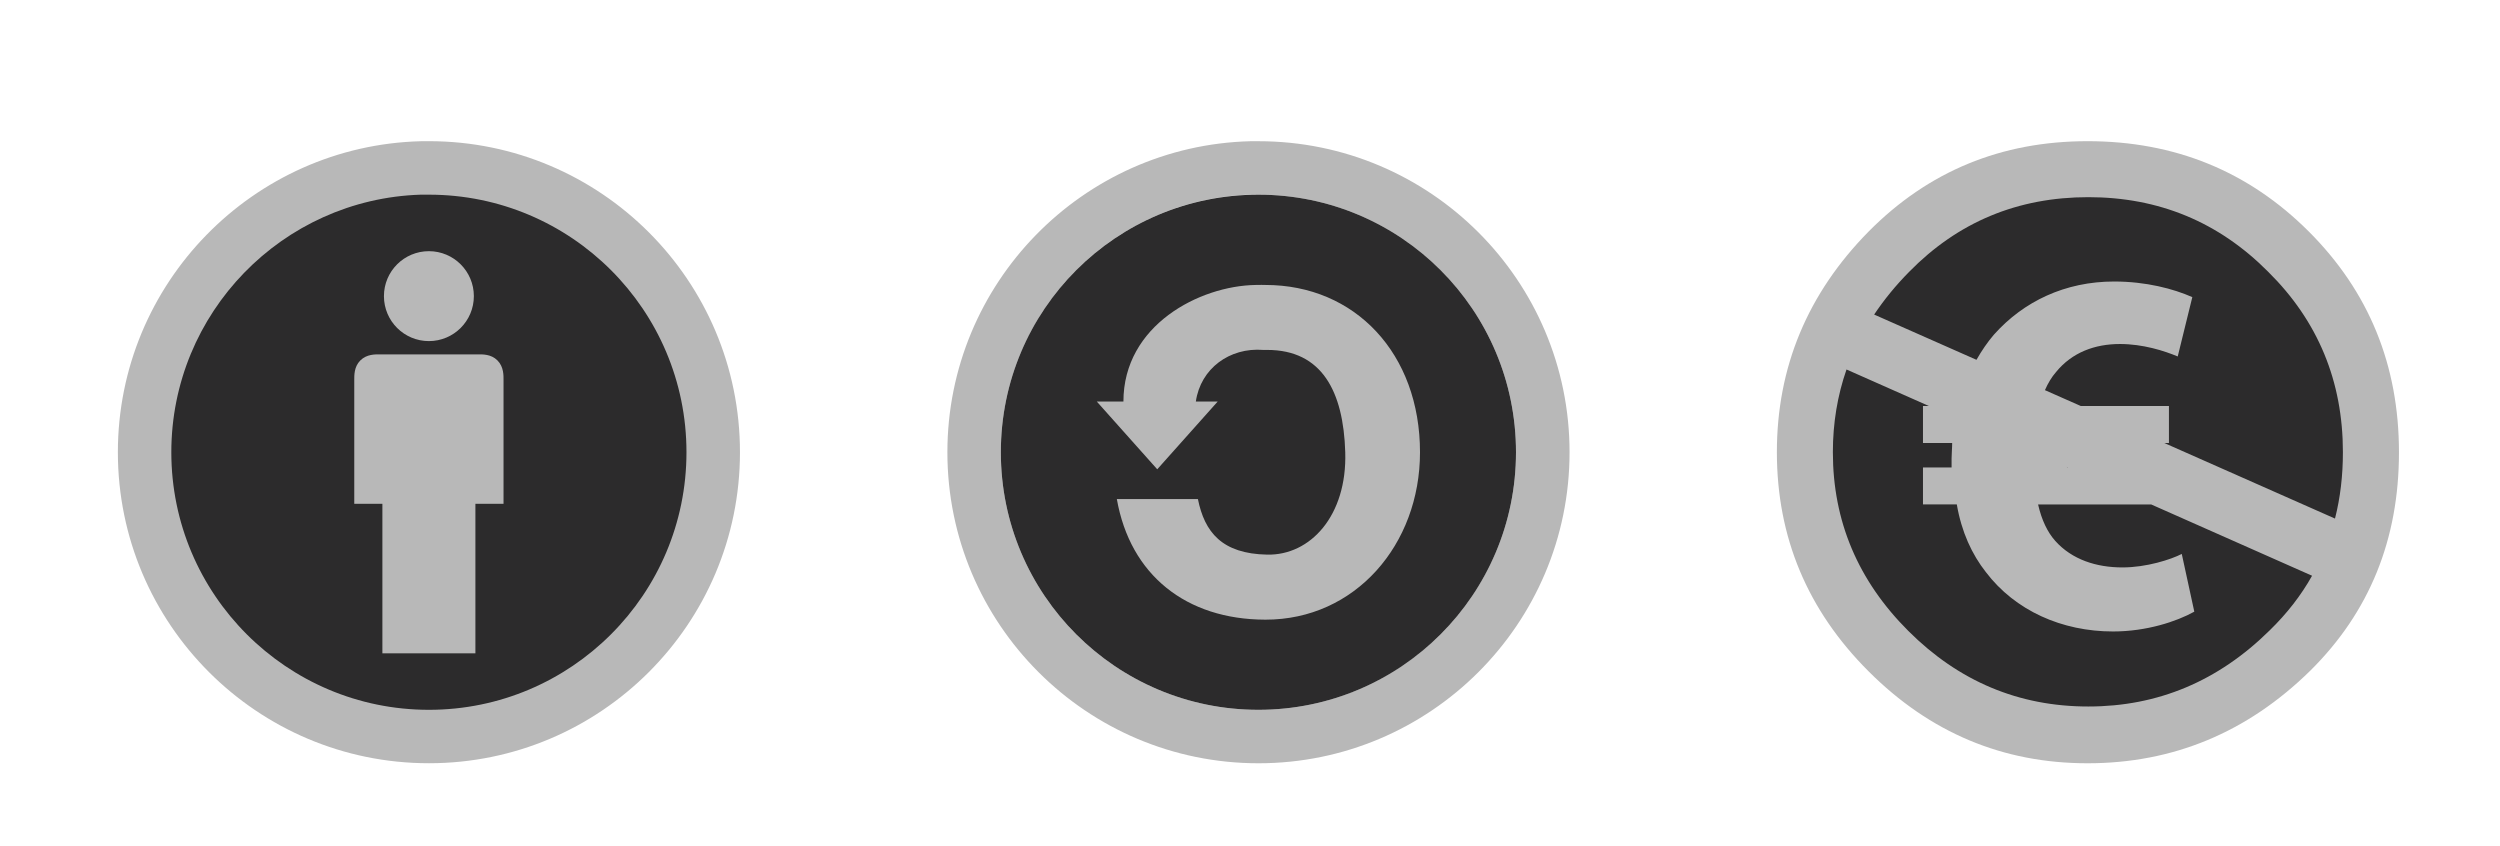 <?xml version="1.0" encoding="utf-8"?>
<!-- Generator: Adobe Illustrator 15.0.0, SVG Export Plug-In  -->
<!DOCTYPE svg PUBLIC "-//W3C//DTD SVG 1.1//EN" "http://www.w3.org/Graphics/SVG/1.1/DTD/svg11.dtd">
<svg version="1.1"
	 xmlns="http://www.w3.org/2000/svg" xmlns:xlink="http://www.w3.org/1999/xlink" xmlns:a="http://ns.adobe.com/AdobeSVGViewerExtensions/3.0/"
	 x="0px" y="0px" width="68px" height="23px" viewBox="0 0 68 23" overflow="visible" enable-background="new 0 0 68 23"
	 xml:space="preserve">
<defs>
</defs>
<circle fill="#2C2B2C" cx="56.64" cy="12.275" r="7.639"/>
<path fill="#B8B8B8" d="M62.796,6.294c-1.638-1.635-3.643-2.454-6.015-2.454c-2.345,0-4.327,0.816-5.951,2.454
	c-1.667,1.691-2.499,3.694-2.499,6.006c0,2.312,0.831,4.301,2.499,5.965c1.667,1.665,3.649,2.496,5.951,2.496
	c2.329,0,4.349-0.84,6.057-2.517c1.61-1.592,2.414-3.573,2.414-5.941C65.252,9.933,64.434,7.929,62.796,6.294z M61.736,17.145
	c-1.398,1.382-3.042,2.072-4.934,2.072c-1.893,0-3.522-0.685-4.894-2.054c-1.371-1.368-2.054-2.988-2.054-4.863
	c0-0.793,0.125-1.544,0.371-2.25l2.241,0.993h-0.161v1.006h0.794c0,0.144-0.016,0.282-0.016,0.425v0.241h-0.778v1.005h0.92
	c0.129,0.752,0.412,1.361,0.792,1.843c0.796,1.047,2.068,1.613,3.459,1.613c0.906,0,1.727-0.27,2.209-0.539l-0.341-1.57
	c-0.298,0.153-0.963,0.367-1.613,0.367c-0.709,0-1.372-0.212-1.828-0.721c-0.212-0.239-0.37-0.567-0.467-0.991h3.079l4.373,1.938
	C62.59,16.194,62.204,16.69,61.736,17.145z M56.233,12.715L56.216,12.7l0.031,0.015H56.233z M58.867,12.049h0.128v-1.006h-2.398
	l-0.975-0.431c0.083-0.189,0.184-0.358,0.3-0.49c0.438-0.539,1.061-0.765,1.742-0.765c0.622,0,1.202,0.184,1.57,0.339l0.397-1.614
	c-0.511-0.227-1.261-0.425-2.125-0.425c-1.331,0-2.464,0.539-3.272,1.446C54.056,9.31,53.9,9.542,53.76,9.787l-2.783-1.231
	c0.27-0.404,0.587-0.793,0.953-1.163c1.327-1.354,2.951-2.03,4.873-2.03c1.918,0,3.549,0.677,4.892,2.03
	c1.354,1.339,2.032,2.976,2.032,4.906c0,0.637-0.07,1.237-0.215,1.806L58.867,12.049z"/>
<path fill="#B8B8B8" d="M34.015,3.841c-4.57,0.116-8.246,3.863-8.246,8.461c0,4.67,3.79,8.459,8.461,8.459
	c4.669,0,8.462-3.789,8.462-8.459c0-4.671-3.791-8.461-8.462-8.461C34.156,3.841,34.087,3.84,34.015,3.841z M34.005,5.295
	c0.076-0.002,0.148,0,0.224,0c3.866,0,7.006,3.138,7.006,7.006c0,3.866-3.14,7.006-7.006,7.006c-3.868,0-7.006-3.14-7.006-7.006
	C27.223,8.509,30.242,5.414,34.005,5.295z"/>
<circle fill="#2C2B2C" cx="34.229" cy="12.301" r="7.006"/>
<path fill="#B8B8B8" d="M30.557,10.922h-0.724l1.644,1.843l1.644-1.843h-0.594c0.129-0.899,0.92-1.477,1.834-1.404
	c0.035,0.002,0.07,0,0.107,0c1.486,0,2.074,1.125,2.123,2.784c0.051,1.73-0.953,2.808-2.123,2.784
	c-1.235-0.023-1.704-0.615-1.885-1.512h-2.205c0.363,2.065,1.883,3.277,4.04,3.281c2.442,0.004,4.206-2.04,4.206-4.552
	c0-2.685-1.764-4.552-4.206-4.552c-0.073,0-0.143-0.005-0.214,0h-0.05C32.628,7.775,30.557,8.844,30.557,10.922z"/>
<circle fill="#2C2B2C" cx="11.666" cy="12.301" r="7.15"/>
<path fill="#B8B8B8" d="M11.452,3.841c-4.569,0.116-8.246,3.863-8.246,8.46c0,4.67,3.79,8.459,8.461,8.459
	c4.669,0,8.46-3.789,8.46-8.459c0-4.671-3.791-8.461-8.46-8.461C11.594,3.841,11.523,3.84,11.452,3.841z M11.443,5.295
	c0.075-0.002,0.147,0,0.223,0c3.867,0,7.006,3.138,7.006,7.006c0,3.866-3.139,7.006-7.006,7.006c-3.868,0-7.006-3.14-7.006-7.006
	C4.66,8.509,7.681,5.414,11.443,5.295z"/>
<circle fill="#B8B8B8" cx="11.666" cy="8.055" r="1.223"/>
<path fill="#B8B8B8" d="M10.401,17.771h2.53v-4.068h0.765c0,0,0-2.904,0-3.363c0-0.12,0.01-0.36-0.165-0.536
	c-0.174-0.176-0.411-0.165-0.535-0.165s-2.535,0-2.659,0c-0.125,0-0.361-0.01-0.537,0.166C9.625,9.98,9.637,10.22,9.636,10.341
	c0,0.458,0,3.363,0,3.363h0.765V17.771z"/>
<rect id="_x3C_Tranche_x3E__3_" y="0.5" fill="none" width="65.193" height="22.875"/>
<rect id="_x3C_Tranche_x3E__1_" fill="none" width="68" height="23"/>
</svg>

